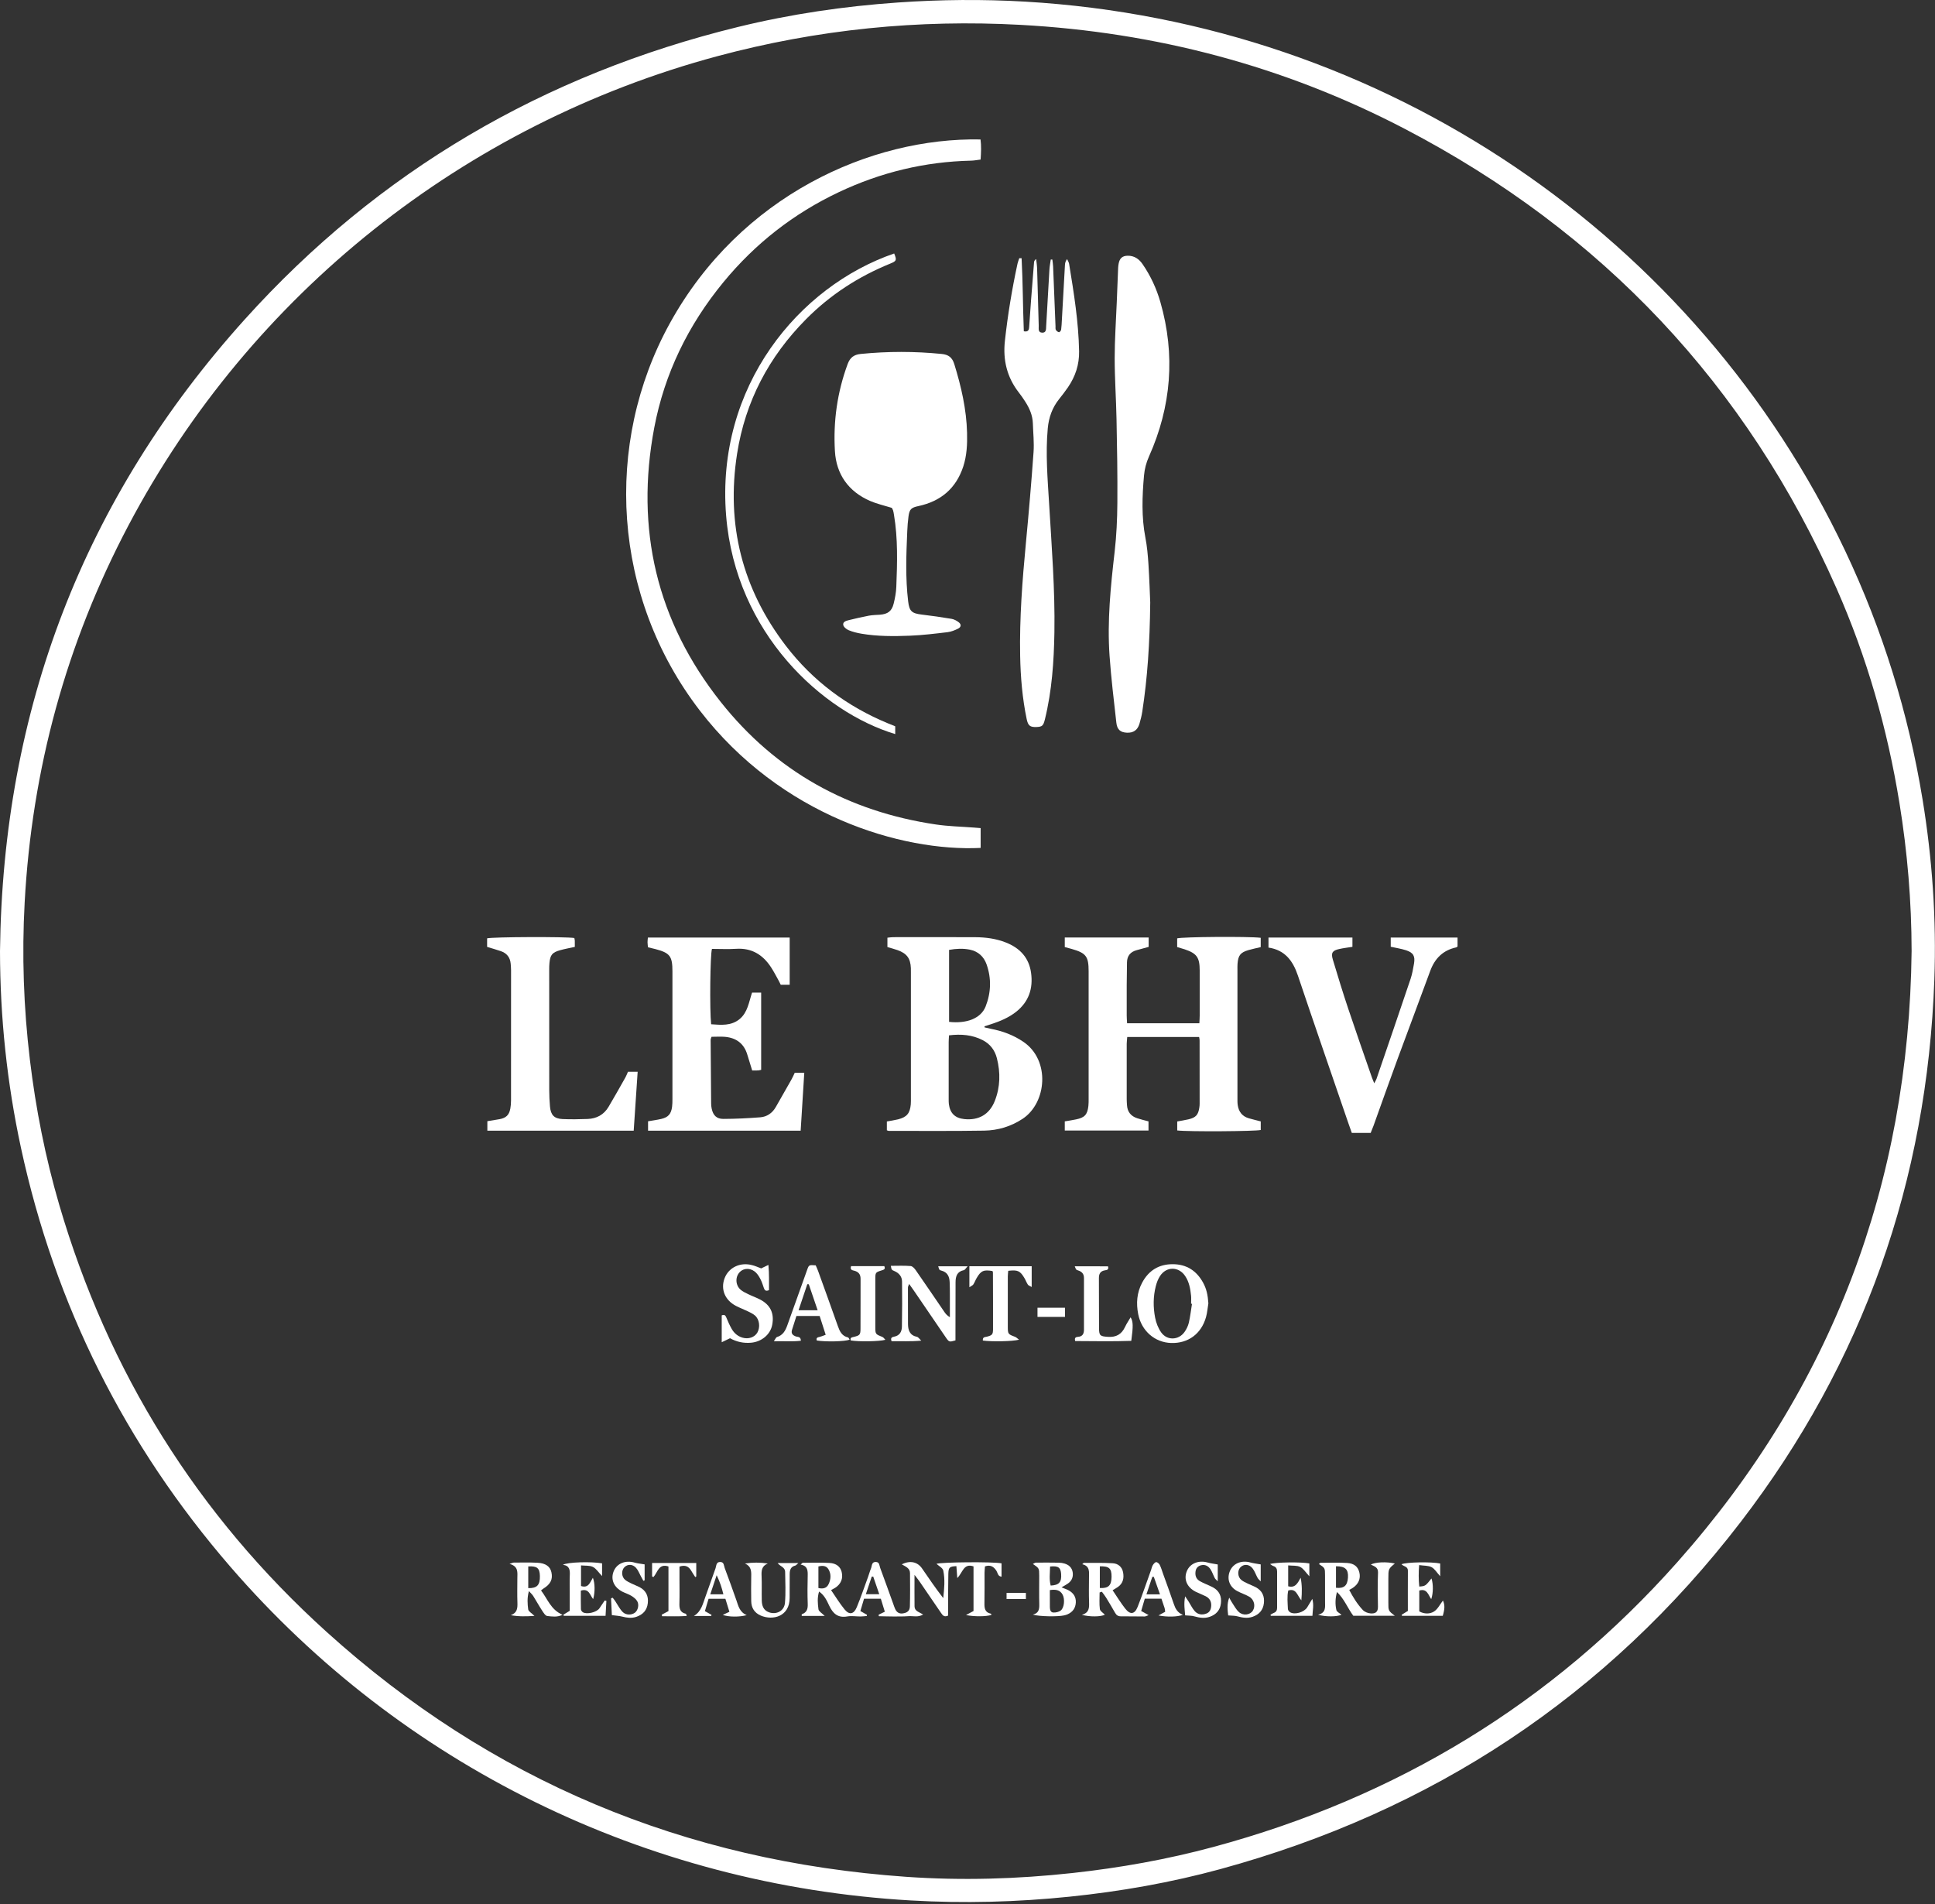 <svg xmlns="http://www.w3.org/2000/svg" width="627" height="617" viewBox="0 0 627 617" fill="none"><rect x="0" y="0" width="627" height="617" fill="#333333" stroke="none"/><path d="M0 308.178C0.92 230.089 26.99 161.589 79.3 103.509C122.63 55.398 176.27 24.139 239.13 8.739C256.16 4.569 273.46 2.029 290.96 0.809C304.71 -0.151 318.45 -0.271 332.19 0.529C449.1 7.349 550.01 77.239 597.92 178.549C610.05 204.199 618.38 231.049 622.97 259.049C626.13 278.349 627.48 297.799 626.79 317.339C624.49 382.589 603.78 441.429 564.02 493.199C520.63 549.699 464.09 586.919 395.39 605.669C379.41 610.029 363.13 612.889 346.64 614.589C329.5 616.359 312.33 616.808 295.13 615.818C208.94 610.848 130.02 571.718 74.69 507.738C40.56 468.268 17.84 423.019 6.8 371.979C2.27 350.969 0.03 329.708 0 308.178ZM619.42 308.219C619.4 292.079 618.06 276.099 615.48 260.209C611.59 236.199 604.94 212.969 595.12 190.719C565.98 124.709 519.15 75.138 455.26 41.788C416.24 21.419 374.54 10.438 330.58 8.049C314.17 7.159 297.8 7.509 281.46 9.169C264.9 10.858 248.57 13.879 232.48 18.198C150.4 40.258 81.16 95.359 41.62 170.258C21.43 208.499 10.33 249.299 7.99 292.449C7.06 309.479 7.65 326.479 9.69 343.439C11.6 359.339 14.69 374.989 19.18 390.359C35.06 444.629 63.93 490.909 105.83 528.799C159.13 576.999 221.98 603.149 293.63 608.159C311.61 609.419 329.59 608.888 347.52 606.928C362.96 605.238 378.21 602.519 393.19 598.479C452.42 582.489 502.89 551.989 543.61 506.079C593.62 449.689 618.55 383.489 619.42 308.219Z" fill="white"></path><path d="M317.76 268.339C317.76 270.659 317.76 272.708 317.76 274.758C292.09 275.998 253.01 264.339 226.78 230.269C198.44 193.459 195.46 143.889 217.07 104.719C239.91 63.328 282.23 44.498 317.72 45.188C318 47.269 317.9 49.368 317.75 51.699C316.69 51.828 315.69 52.038 314.68 52.059C299.68 52.389 285.41 55.839 271.86 62.239C257.17 69.178 244.67 78.939 234.36 91.499C222.98 105.349 215.32 121.048 211.99 138.638C205.8 171.418 212.77 201.259 233.53 227.449C251.36 249.939 274.87 262.959 303.23 267.159C307.33 267.769 311.51 267.849 315.65 268.169C316.29 268.229 316.91 268.279 317.76 268.339Z" fill="white"></path><path d="M288.98 164.568C286.48 163.788 284.12 163.269 281.95 162.329C274.91 159.279 270.98 153.679 270.54 146.189C269.97 136.549 271.29 127.069 274.68 117.929C275.45 115.849 276.72 114.918 278.85 114.698C287.63 113.818 296.4 113.818 305.17 114.698C307.31 114.908 308.55 115.809 309.22 117.989C311.47 125.269 313.17 132.648 313.36 140.288C313.45 143.958 313.28 147.649 312.12 151.189C309.78 158.289 304.82 162.439 297.6 163.989C295.27 164.489 294.69 164.988 294.38 167.348C294.17 168.928 294.05 170.529 293.98 172.119C293.65 179.699 293.36 187.289 294.27 194.859C294.65 198.049 295.44 198.759 298.62 199.139C301.87 199.519 305.11 199.989 308.33 200.529C309.15 200.669 310 201.119 310.66 201.639C311.56 202.349 311.46 203.209 310.42 203.719C309.36 204.239 308.2 204.708 307.04 204.848C303 205.328 298.95 205.829 294.89 205.989C289.62 206.199 284.33 206.229 279.11 205.339C277.7 205.099 276.28 204.749 274.97 204.199C274.25 203.899 273.36 203.168 273.24 202.508C273.05 201.478 274.19 201.159 275.03 200.949C277.2 200.419 279.37 199.909 281.56 199.499C282.73 199.279 283.95 199.279 285.14 199.189C287.66 198.989 288.97 198.049 289.57 195.619C290.01 193.849 290.36 192.009 290.43 190.199C290.74 182.379 290.98 174.549 289.67 166.779C289.59 166.309 289.52 165.828 289.38 165.378C289.25 165.018 289.03 164.678 288.98 164.568Z" fill="white"></path><path d="M372.71 195.229C372.56 208.649 371.81 219.639 370.14 230.559C369.94 231.899 369.6 233.219 369.22 234.519C368.62 236.579 367.24 237.519 365.15 237.419C363.06 237.319 361.99 236.459 361.73 234.169C360.92 226.949 360.04 219.729 359.53 212.489C358.74 201.199 359.89 189.989 361.18 178.779C361.78 173.549 362.02 168.259 362.06 162.999C362.13 153.969 361.97 144.939 361.79 135.909C361.66 129.279 361.19 122.659 361.19 116.029C361.19 110.039 361.62 104.059 361.86 98.069C362.01 94.319 362.15 90.569 362.31 86.819C362.33 86.338 362.39 85.859 362.48 85.398C362.81 83.678 363.69 82.888 365.42 82.868C367.53 82.838 369.07 83.909 370.22 85.579C372.83 89.359 374.74 93.499 376 97.888C380.91 115.019 379.55 131.719 372.3 147.939C371.4 149.959 370.88 151.979 370.69 154.139C370.1 160.839 369.85 167.519 371.14 174.199C371.69 177.009 371.94 179.899 372.13 182.769C372.44 187.709 372.6 192.659 372.71 195.229Z" fill="white"></path><path d="M388.55 336.028C380.72 336.028 373.08 336.028 365.26 336.028C365.2 336.828 365.1 337.528 365.09 338.218C365.08 344.208 365.08 350.208 365.09 356.198C365.09 356.838 365.14 357.479 365.18 358.109C365.3 360.279 366.46 361.679 368.48 362.349C369.61 362.729 370.78 362.988 372.15 363.368C372.15 364.238 372.15 365.208 372.15 366.338C363.14 366.338 354.16 366.338 345.02 366.338C345.02 365.358 345.02 364.438 345.02 363.368C346.25 363.158 347.49 362.978 348.71 362.718C351.46 362.158 352.35 361.178 352.67 358.398C352.76 357.608 352.75 356.808 352.75 356.008C352.75 342.258 352.76 328.518 352.75 314.768C352.75 309.898 351.94 308.828 347.24 307.488C346.55 307.288 345.86 307.118 345.02 306.888C345.02 305.888 345.02 304.909 345.02 303.789C354.09 303.789 363.07 303.789 372.2 303.789C372.2 304.819 372.2 305.748 372.2 306.828C370.94 307.168 369.65 307.538 368.36 307.878C366.33 308.418 365.22 309.688 365.18 311.818C365.13 314.298 365.1 316.768 365.09 319.248C365.07 322.528 365.08 325.798 365.09 329.078C365.09 329.858 365.16 330.638 365.21 331.568C373.07 331.568 380.77 331.568 388.63 331.568C388.67 330.638 388.74 329.858 388.74 329.088C388.75 324.218 388.75 319.338 388.74 314.468C388.73 310.238 387.81 308.939 383.85 307.609C383.09 307.359 382.32 307.148 381.44 306.888C381.44 305.948 381.44 305.008 381.44 304.068C383.07 303.568 404.38 303.398 408.51 303.878C408.51 304.838 408.51 305.818 408.51 306.908C407.17 307.228 405.85 307.479 404.56 307.859C401.95 308.619 401.21 309.569 401 312.289C400.95 312.929 400.97 313.568 400.97 314.208C400.97 328.038 400.97 341.858 400.97 355.688C400.97 356.488 400.95 357.298 401.06 358.078C401.37 360.248 402.52 361.758 404.69 362.378C405.91 362.728 407.15 363.018 408.52 363.378C408.52 364.278 408.52 365.209 408.52 366.159C406.89 366.599 385.07 366.748 381.46 366.308C381.46 365.418 381.46 364.498 381.46 363.398C382.63 363.178 383.87 362.988 385.09 362.708C387.5 362.148 388.29 361.258 388.63 358.818C388.69 358.428 388.72 358.028 388.72 357.628C388.72 350.838 388.72 344.038 388.71 337.248C388.74 336.908 388.65 336.598 388.55 336.028Z" fill="white"></path><path d="M319.02 332.909C319.69 333.059 320.36 333.238 321.03 333.368C324.84 334.088 328.38 335.389 331.62 337.599C340.39 343.569 339.18 357.359 331.37 362.529C327.57 365.039 323.37 366.288 318.93 366.368C308.62 366.538 298.3 366.438 287.98 366.448C287.83 366.448 287.68 366.358 287.37 366.258C287.37 365.398 287.37 364.489 287.37 363.399C288.55 363.179 289.79 363.009 291.01 362.709C293.83 361.999 294.86 360.758 295.12 357.868C295.18 357.158 295.16 356.429 295.16 355.709C295.16 342.199 295.16 328.688 295.16 315.178C295.16 314.698 295.17 314.218 295.15 313.738C295.03 310.558 293.85 308.948 290.81 307.868C289.77 307.498 288.69 307.228 287.55 306.888C287.55 305.888 287.55 304.949 287.55 303.849C288.2 303.789 288.81 303.678 289.42 303.678C298.3 303.668 307.17 303.648 316.05 303.688C319.42 303.708 322.74 304.149 325.92 305.399C330.43 307.169 333.4 310.288 334.09 315.188C334.82 320.308 333.35 324.678 329.16 327.938C326.79 329.778 324.07 330.919 321.25 331.839C320.5 332.079 319.76 332.318 319.01 332.558C319.02 332.668 319.02 332.789 319.02 332.909ZM307.51 335.488C307.46 336.398 307.4 337.029 307.4 337.659C307.39 343.809 307.39 349.949 307.4 356.099C307.4 356.659 307.39 357.219 307.46 357.769C307.85 360.749 309.48 362.318 312.47 362.628C317.14 363.108 320.61 361.118 322.34 356.758C324.13 352.238 324.21 347.558 323.02 342.888C322.37 340.318 320.83 338.269 318.41 337.039C315.04 335.309 311.44 335.018 307.51 335.488ZM307.53 331.118C310.27 331.458 313.06 331.138 315.03 330.318C317.02 329.478 318.58 328.148 319.38 326.118C321.13 321.648 321.28 317.098 319.71 312.568C318.82 309.998 316.98 308.279 314.24 307.719C312.04 307.279 309.84 307.389 307.53 307.799C307.53 315.599 307.53 323.288 307.53 331.118Z" fill="white"></path><path d="M331.03 83.659C331.45 91.558 331.43 99.478 331.75 107.348C333.38 107.668 333.42 106.679 333.49 105.809C333.71 103.019 333.86 100.229 334.08 97.439C334.39 93.299 334.73 89.159 335.06 85.019C335.09 84.659 335.2 84.308 335.75 83.939C335.86 84.999 336.03 86.058 336.06 87.129C336.25 93.278 336.4 99.428 336.58 105.568C336.61 106.468 336.28 107.739 337.69 107.799C339.06 107.849 338.94 106.649 338.99 105.689C339.34 99.549 339.68 93.418 340.05 87.288C340.12 86.219 340.33 85.159 340.48 84.099C340.65 84.099 340.82 84.099 340.99 84.099C341.08 84.849 341.21 85.588 341.24 86.338C341.51 92.799 341.76 99.269 342.02 105.729C342.04 106.129 341.95 106.599 342.13 106.899C342.34 107.249 342.76 107.569 343.14 107.659C343.31 107.699 343.79 107.169 343.84 106.859C343.99 105.759 344.03 104.629 344.09 103.519C344.42 97.618 344.74 91.719 345.08 85.819C345.11 85.219 345.26 84.638 345.76 83.948C345.99 84.469 346.34 84.969 346.43 85.519C347.96 94.898 349.49 104.278 349.66 113.818C349.74 118.168 348.45 121.988 346.05 125.508C345.15 126.828 344.16 128.089 343.17 129.339C340.96 132.119 339.84 135.259 339.51 138.799C338.75 147.039 339.47 155.239 339.96 163.449C340.78 177.239 341.88 191.029 341.66 204.859C341.5 214.379 340.86 223.859 338.57 233.149C338.07 235.169 337.69 235.499 335.91 235.579C333.76 235.669 333.13 235.159 332.67 232.979C331.27 226.229 330.69 219.378 330.56 212.508C330.33 200.268 331.27 188.089 332.43 175.909C333.36 166.129 334.2 156.338 334.9 146.538C335.12 143.448 334.78 140.319 334.68 137.209C334.6 134.559 333.57 132.238 332.16 130.068C331.55 129.128 330.92 128.198 330.23 127.318C326.31 122.338 324.93 116.709 325.62 110.449C326.54 102.029 327.92 93.689 329.71 85.418C329.84 84.819 330.09 84.249 330.28 83.668C330.54 83.668 330.78 83.659 331.03 83.659Z" fill="white"></path><path d="M243.69 321.638C244.68 321.638 245.6 321.638 246.64 321.638C246.64 330.048 246.64 338.329 246.64 346.669C246.25 346.749 245.95 346.839 245.65 346.859C245.02 346.889 244.39 346.868 243.73 346.868C243.17 345.058 242.65 343.408 242.15 341.738C241.09 338.178 238.61 336.329 235 335.979C233.58 335.849 232.14 335.958 230.56 335.958C230.47 336.248 230.27 336.609 230.27 336.969C230.31 343.839 230.37 350.708 230.43 357.578C230.44 358.138 230.49 358.698 230.61 359.248C231.07 361.398 232.18 362.578 234.39 362.568C238.38 362.558 242.37 362.359 246.34 362.049C248.51 361.879 250.24 360.698 251.36 358.758C253.07 355.778 254.77 352.798 256.45 349.818C256.84 349.128 257.15 348.389 257.53 347.609C258.49 347.609 259.41 347.609 260.61 347.609C260.22 353.929 259.83 360.098 259.44 366.378C242.88 366.378 226.52 366.378 209.99 366.378C209.99 365.358 209.99 364.389 209.99 363.339C211.46 363.079 212.88 362.898 214.26 362.578C216.55 362.038 217.47 360.978 217.78 358.618C217.88 357.828 217.89 357.029 217.89 356.229C217.9 342.409 217.9 328.578 217.89 314.758C217.89 309.828 217.09 308.789 212.37 307.539C211.6 307.339 210.82 307.168 209.96 306.958C209.91 306.388 209.83 305.839 209.82 305.299C209.81 304.839 209.89 304.378 209.94 303.808C225.27 303.808 240.5 303.808 255.88 303.808C255.88 308.908 255.88 313.909 255.88 319.099C254.98 319.099 254.06 319.099 252.98 319.099C252.75 318.639 252.49 318.069 252.19 317.529C251.41 316.139 250.68 314.708 249.81 313.388C247.16 309.358 243.57 307.138 238.56 307.448C235.94 307.618 233.3 307.479 230.7 307.479C230.12 309.229 229.92 327.218 230.43 331.898C233.64 332.128 236.91 332.479 239.66 330.219C242.29 328.039 242.67 324.678 243.69 321.638Z" fill="white"></path><path d="M444.14 367.109C441.98 367.109 440.08 367.109 438.03 367.109C437.65 366.029 437.26 364.998 436.91 363.948C431.45 348.008 425.93 332.098 420.56 316.128C418.96 311.378 416.41 307.859 411.03 307.049C411.03 305.939 411.03 304.948 411.03 303.808C420.05 303.808 429.05 303.808 438.23 303.808C438.23 304.798 438.23 305.768 438.23 306.808C436.76 307.048 435.34 307.208 433.95 307.518C431.75 307.998 431.23 308.749 431.87 310.909C433.47 316.259 435.11 321.598 436.88 326.898C439.36 334.318 441.96 341.699 444.52 349.089C444.72 349.669 444.98 350.239 445.3 351.039C445.61 350.419 445.88 350.019 446.03 349.589C449.73 338.789 453.44 327.989 457.08 317.169C457.61 315.589 457.89 313.918 458.18 312.268C458.6 309.808 457.97 308.689 455.59 307.919C454.02 307.409 452.35 307.169 450.64 306.779C450.64 305.819 450.64 304.898 450.64 303.808C457.89 303.808 465.03 303.808 472.29 303.808C472.29 304.848 472.29 305.778 472.29 306.688C472.15 306.798 472.04 306.949 471.91 306.979C467.61 307.889 464.94 310.529 463.44 314.609C459.93 324.209 456.3 333.759 452.78 343.349C450.16 350.469 447.64 357.618 445.07 364.758C444.78 365.508 444.48 366.239 444.14 367.109Z" fill="white"></path><path d="M205.34 366.389C189.43 366.389 173.77 366.389 157.92 366.389C157.92 365.389 157.92 364.418 157.92 363.308C159.26 363.088 160.59 362.889 161.9 362.649C163.98 362.259 164.98 361.298 165.36 359.238C165.52 358.378 165.59 357.498 165.59 356.618C165.6 342.558 165.6 328.488 165.6 314.428C165.6 313.708 165.54 312.989 165.48 312.279C165.3 310.229 164.21 308.869 162.29 308.209C160.86 307.719 159.4 307.309 157.84 306.829C157.84 305.919 157.84 304.988 157.84 304.058C159.57 303.588 183.28 303.488 186.1 303.948C186.15 304.208 186.24 304.508 186.25 304.808C186.27 305.438 186.26 306.069 186.26 306.829C184.61 307.199 183.05 307.469 181.54 307.889C178.93 308.609 178.29 309.419 178.04 312.049C177.97 312.759 177.96 313.488 177.96 314.198C177.96 327.228 177.95 340.249 177.97 353.279C177.97 355.039 178.06 356.799 178.21 358.549C178.45 361.299 179.57 362.498 182.27 362.618C184.98 362.738 187.7 362.689 190.42 362.589C193.33 362.479 195.67 361.208 197.18 358.678C199.06 355.528 200.84 352.318 202.65 349.128C202.96 348.578 203.18 347.979 203.48 347.299C204.43 347.299 205.36 347.299 206.62 347.299C206.18 353.669 205.76 359.989 205.34 366.389Z" fill="white"></path><path d="M290.08 235.348C290.08 236.298 290.08 237.059 290.08 237.869C266.5 230.789 238.38 205.209 235.29 167.109C231.88 125.179 258.87 92.758 289.74 82.138C290.63 84.308 290.53 84.588 288.44 85.428C278.17 89.609 269.05 95.508 261.22 103.399C249.13 115.579 241.49 130.089 238.84 147.029C235.25 169.979 240.52 190.839 254.68 209.309C263.38 220.649 274.51 228.919 287.72 234.389C288.44 234.689 289.18 234.988 290.08 235.348Z" fill="white"></path><path d="M267.23 523.618C264.48 523.618 262.14 523.618 259.79 523.618C259.79 523.348 259.75 523.089 259.8 523.079C261.43 522.529 261.79 521.368 261.73 519.748C261.62 516.718 261.64 513.669 261.72 510.639C261.76 508.949 261.74 507.408 259.43 506.988C259.84 506.638 259.99 506.399 260.15 506.399C263.02 506.389 265.91 506.289 268.77 506.449C271.01 506.569 272.3 507.689 272.72 509.349C273.25 511.469 272.52 513.269 270.63 514.509C270.3 514.719 269.94 514.888 269.29 515.248C270.77 517.398 272.08 519.558 273.66 521.498C275.19 523.378 276.66 523.109 277.62 520.799C278.96 517.549 280.09 514.219 281.3 510.919C281.63 510.019 281.87 509.079 282.24 508.199C282.58 507.389 282.39 506.099 283.79 506.129C285.03 506.159 284.93 507.329 285.21 508.069C286.66 511.959 288.05 515.879 289.46 519.779C289.65 520.309 289.82 520.839 290.05 521.349C290.53 522.399 291.31 522.978 292.51 522.808C293.99 522.608 294.79 521.969 294.83 520.529C294.93 516.939 294.9 513.338 294.87 509.738C294.86 508.118 293.41 507.629 292.21 506.909C294.87 505.549 297.3 506.089 298.79 508.259C300.99 511.469 303.19 514.689 305.64 517.849C305.97 514.839 306.26 511.839 305.65 508.919C305.47 508.069 304.2 507.438 303.45 506.738C304.79 506.188 321.67 506.019 324.53 506.579C324.53 507.969 324.53 509.389 324.53 510.909C323.3 510.779 323.31 509.689 322.9 509.039C322.03 507.669 320.98 506.959 319.16 507.569C319.11 508.239 319.03 508.929 319.02 509.629C319.01 512.909 319.06 516.189 318.99 519.459C318.95 521.119 319.13 522.509 321.09 522.899C321.17 522.919 321.2 523.159 321.25 523.299C319.58 523.839 315.66 523.899 313.02 523.329C313.95 522.829 314.64 522.459 315.45 522.029C315.45 517.219 315.45 512.369 315.45 507.569C312.2 506.459 311.96 509.619 310.19 511.349C310.07 509.759 309.99 508.618 309.9 507.488C307.71 507.588 307.34 507.859 307.29 509.979C307.2 513.659 307.24 517.329 307.23 521.009C307.23 521.869 307.23 522.739 307.23 523.499C305.93 524.129 305.44 523.399 304.92 522.639C302.63 519.269 300.33 515.899 298.02 512.549C297.59 511.919 297.1 511.328 296.33 510.308C296.33 514.068 296.3 517.299 296.34 520.529C296.36 522.109 297.87 522.369 299.13 523.159C297.46 524.159 295.88 523.589 294.4 523.699C292.73 523.819 291.04 523.799 289.37 523.799C287.83 523.799 286.3 523.739 284.76 523.709C284.74 523.549 284.73 523.379 284.71 523.219C285.3 522.939 285.88 522.659 286.71 522.259C286.29 520.879 285.88 519.548 285.42 518.058C283.64 518.058 281.93 518.058 279.97 518.058C279.59 519.348 279.19 520.679 278.79 522.039C279.67 522.539 280.3 522.899 280.93 523.259C280.9 523.389 280.88 523.519 280.85 523.649C280.18 523.699 279.51 523.789 278.84 523.799C277.4 523.799 275.92 523.539 274.53 523.789C271.45 524.329 269.89 522.829 268.67 520.259C267.92 518.669 267.17 516.939 265.4 515.719C264.78 517.759 264.97 519.658 265.21 521.488C265.31 522.158 266.31 522.698 267.23 523.618ZM265.19 514.579C266.67 514.929 267.86 514.658 268.5 513.308C269.25 511.728 269.37 510.028 268.44 508.488C267.73 507.308 266.52 507.269 265.19 507.589C265.19 509.939 265.19 512.229 265.19 514.579ZM280.56 516.579C282.08 516.579 283.37 516.579 284.91 516.579C284.2 514.519 283.57 512.688 282.95 510.868C282.79 510.878 282.63 510.899 282.46 510.909C281.85 512.749 281.23 514.579 280.56 516.579Z" fill="white"></path><path d="M391.55 422.328C391.3 423.818 391.19 425.338 390.79 426.778C389.27 432.218 384.98 435.358 379.47 435.178C374.2 435.008 369.89 431.288 368.82 425.868C368.12 422.338 368.36 418.878 370.09 415.638C372.19 411.708 375.48 409.648 379.95 409.648C384.43 409.638 387.7 411.728 389.84 415.628C390.94 417.628 391.37 419.628 391.55 422.328ZM386.24 422.498C386.14 422.488 386.04 422.478 385.95 422.458C385.95 421.578 386.03 420.698 385.94 419.828C385.71 417.598 385.32 415.388 384.03 413.478C381.93 410.348 377.94 410.318 375.88 413.488C375.24 414.468 374.8 415.628 374.51 416.778C373.65 420.158 373.64 423.608 374.3 426.988C374.62 428.658 375.3 430.408 376.28 431.778C378.2 434.448 381.91 434.298 383.82 431.618C384.45 430.728 384.97 429.668 385.22 428.608C385.68 426.598 385.91 424.538 386.24 422.498Z" fill="white"></path><path d="M356.31 516.019C356.31 517.819 356.16 519.639 356.39 521.409C356.48 522.079 357.45 522.629 358.01 523.219C356.8 523.899 353.17 523.989 350.54 523.259C352.98 522.609 352.95 520.929 352.89 519.139C352.8 516.509 352.85 513.869 352.87 511.229C352.88 509.409 353.24 507.458 350.68 506.868C350.98 506.618 351.1 506.428 351.22 506.428C354.33 506.438 357.44 506.369 360.55 506.549C362.27 506.649 363.57 507.689 363.91 509.479C364.25 511.299 363.95 512.999 362.31 514.189C361.8 514.549 361.25 514.849 360.52 515.299C361.91 517.339 363.14 519.378 364.6 521.238C366.22 523.318 367.67 523.129 368.64 520.669C370.19 516.729 371.54 512.718 372.98 508.738C373.17 508.208 373.26 507.629 373.55 507.169C373.8 506.759 374.25 506.209 374.63 506.189C375.02 506.179 375.59 506.669 375.79 507.079C376.25 507.999 376.53 509.018 376.88 509.988C378.04 513.218 379.24 516.439 380.33 519.699C380.85 521.249 381.54 522.589 383.3 523.269C381.53 523.939 378.21 524.019 375.38 523.469C376.22 523.009 376.84 522.669 377.55 522.279C377.49 521.849 377.49 521.449 377.37 521.079C377.06 520.089 376.71 519.119 376.34 518.029C374.57 518.029 372.85 518.029 370.95 518.029C370.56 519.359 370.18 520.629 369.78 522.019C370.58 522.459 371.24 522.829 372.19 523.359C371.61 523.559 371.25 523.799 370.89 523.799C368.33 523.809 365.77 523.729 363.22 523.749C362.29 523.759 361.76 523.379 361.32 522.609C360.38 520.939 359.39 519.289 358.39 517.659C357.99 517.009 357.49 516.409 357.04 515.779C356.77 515.869 356.54 515.949 356.31 516.019ZM356.38 507.559C356.38 510.009 356.38 512.299 356.38 514.579C359.19 514.719 360.15 513.759 360.18 510.919C360.2 508.219 359.37 507.449 356.38 507.559ZM375.87 516.629C375.13 514.529 374.5 512.739 373.87 510.949C373.71 510.959 373.54 510.959 373.38 510.969C372.77 512.789 372.16 514.609 371.48 516.629C373 516.629 374.24 516.629 375.87 516.629Z" fill="white"></path><path d="M288.66 410.178C290.83 410.178 292.97 410.068 295.09 410.248C295.7 410.298 296.38 411.068 296.79 411.678C299.89 416.128 302.93 420.629 306 425.109C306.43 425.739 306.92 426.328 307.79 426.818C307.79 424.388 307.8 421.949 307.79 419.519C307.78 418.159 307.79 416.798 307.72 415.448C307.64 413.628 306.99 412.209 305.01 411.719C304.33 411.549 304.35 411.458 304.01 410.328C307.02 410.328 309.99 410.328 313.54 410.328C312.93 410.978 312.67 411.508 312.32 411.578C310.11 412.018 309.64 413.568 309.63 415.488C309.62 420.918 309.61 426.349 309.6 431.779C309.6 432.649 309.6 433.519 309.6 434.339C307.56 434.909 307.54 434.928 306.4 433.268C302.97 428.268 299.56 423.248 296.14 418.238C295.69 417.578 295.22 416.939 294.59 416.049C294.41 416.579 294.2 416.889 294.2 417.209C294.19 421.119 294.22 425.028 294.22 428.938C294.22 431.048 294.79 432.718 297.17 433.198C297.52 433.268 297.78 433.729 298.52 434.419C294.92 434.749 291.88 434.549 288.9 434.599C288.49 433.569 288.97 433.268 289.7 433.138C291.53 432.808 292.22 431.498 292.25 429.868C292.33 424.998 292.36 420.128 292.29 415.258C292.27 413.618 291.28 412.468 289.71 411.828C288.86 411.478 288.88 411.418 288.66 410.178Z" fill="white"></path><path d="M451.97 523.578C447.54 523.578 443.11 523.578 438.52 523.578C436.72 521.188 435.61 518.138 433.22 515.868C432.68 517.858 432.59 519.819 433.03 521.719C433.17 522.319 434.11 522.738 434.69 523.248C433.15 523.908 429.48 523.949 427.08 523.229C429.69 522.639 429.37 520.798 429.36 519.088C429.34 516.208 429.36 513.328 429.35 510.458C429.34 508.088 429.34 508.088 427.38 506.808C427.55 506.658 427.7 506.409 427.86 506.409C430.73 506.389 433.62 506.288 436.48 506.458C438.84 506.598 440.05 507.709 440.49 509.599C440.94 511.539 440.18 513.308 438.37 514.518C438.05 514.738 437.7 514.908 437.19 515.198C438.44 517.578 439.81 519.798 441.59 521.698C442.18 522.328 443.24 522.748 444.12 522.808C445.49 522.898 446.55 522.539 446.5 520.609C446.41 516.929 446.37 513.248 446.52 509.578C446.59 507.828 445.33 507.569 444.19 506.979C445.63 506.149 449.39 506.018 451.98 506.638C449.87 508.378 449.87 508.378 449.87 511.638C449.87 514.198 449.87 516.758 449.87 519.308C449.86 521.948 449.86 521.948 451.97 523.578ZM432.9 507.528C432.9 509.938 432.9 512.228 432.9 514.498C435.49 514.788 436.6 513.828 436.78 511.238C436.97 508.578 435.94 507.508 432.9 507.528Z" fill="white"></path><path d="M246.65 411.008C247.38 410.658 247.98 410.368 248.99 409.878C249.26 412.888 249.17 415.518 249.18 418.048C248.14 418.518 247.77 418.078 247.53 417.398C247.21 416.498 246.94 415.568 246.52 414.718C246.14 413.938 245.68 413.158 245.1 412.528C243.54 410.848 241.22 410.728 239.76 412.148C238.2 413.668 238.25 416.418 239.98 417.918C240.69 418.528 241.59 418.938 242.44 419.358C243.73 419.988 245.1 420.458 246.36 421.128C249.67 422.878 250.93 425.608 250.22 429.308C249.63 432.408 246.83 434.768 243.41 435.088C240.95 435.318 238.65 434.808 236.55 433.638C235.75 434.028 235.03 434.378 233.86 434.938C233.86 433.588 233.86 432.738 233.86 431.888C233.86 429.988 233.86 428.078 233.86 426.238C234.8 425.848 235.09 426.288 235.38 426.988C235.89 428.238 236.44 429.488 237.12 430.658C237.9 432.008 239.05 432.998 240.58 433.448C242.53 434.028 244.52 433.338 245.41 431.798C246.39 430.078 246.1 427.548 244.65 426.288C244.01 425.728 243.19 425.338 242.41 424.958C241.12 424.328 239.77 423.828 238.49 423.168C234.87 421.298 233.43 417.708 234.81 414.148C236.14 410.708 239.85 408.928 243.68 409.948C244.66 410.178 245.61 410.618 246.65 411.008Z" fill="white"></path><path d="M267.55 432.518C266.86 430.368 266.23 428.419 265.59 426.419C263.05 426.419 260.68 426.419 258.07 426.419C257.6 427.919 257.13 429.418 256.64 430.908C256.25 432.108 256.88 432.698 257.91 433.068C258.52 433.288 259.46 433.018 259.51 434.448C256.75 434.798 253.98 434.518 250.76 434.618C251.27 433.878 251.44 433.348 251.74 433.258C253.66 432.688 254.49 431.198 255.1 429.498C257.24 423.488 259.39 417.489 261.54 411.479C262.12 409.859 262.13 409.868 264.31 410.018C264.56 410.588 264.87 411.218 265.1 411.878C267.24 417.798 269.38 423.729 271.48 429.669C272.09 431.389 272.79 432.928 274.8 433.388C275 433.438 275.12 433.849 275.3 434.109C273.64 434.719 267.55 434.848 264.66 434.368C264.37 433.448 264.98 433.338 265.66 433.188C266.24 433.048 266.81 432.788 267.55 432.518ZM258.76 424.568C260.91 424.568 262.77 424.568 264.94 424.568C263.93 421.608 263 418.878 262.07 416.148C261.91 416.138 261.75 416.128 261.59 416.128C260.67 418.868 259.75 421.608 258.76 424.568Z" fill="white"></path><path d="M318.47 434.388C318.38 433.198 319.13 433.298 319.73 433.148C321.47 432.708 321.76 432.448 321.77 430.748C321.79 424.598 321.76 418.449 321.74 412.299C321.74 412.149 321.64 412.009 321.58 411.859C318.7 411.389 317.89 411.729 316.49 414.089C316.08 414.769 315.82 415.548 315.39 416.208C315.18 416.528 314.73 416.688 314.11 417.118C314.11 414.658 314.11 412.558 314.11 410.308C320.83 410.308 327.49 410.308 334.3 410.308C334.3 412.488 334.3 414.599 334.3 417.039C333.72 416.699 333.26 416.568 333.06 416.268C332.62 415.608 332.36 414.838 331.95 414.148C330.54 411.778 329.78 411.439 326.7 411.789C326.65 412.389 326.56 413.008 326.56 413.628C326.55 419.058 326.54 424.489 326.56 429.919C326.57 432.289 326.64 432.329 328.88 433.169C329.29 433.319 329.63 433.689 330.2 434.109C328.13 434.679 321.32 434.788 318.47 434.388Z" fill="white"></path><path d="M359.03 410.339C359.36 411.469 358.67 411.528 358.02 411.638C356.58 411.868 356.07 412.739 356.08 414.159C356.13 419.589 356.07 425.018 356.12 430.448C356.14 432.838 356.53 433.018 358.99 433.188C361.64 433.378 363.43 432.379 364.55 429.979C365.03 428.939 365.69 427.989 366.35 426.859C367.2 428.199 367.21 429.728 366.57 434.488C360.53 434.698 354.44 434.579 348.4 434.549C348.06 433.439 348.65 433.228 349.35 433.178C350.8 433.078 351.24 432.138 351.24 430.898C351.26 425.308 351.25 419.718 351.24 414.128C351.24 412.838 350.61 412.068 349.37 411.678C348.65 411.458 348.67 411.388 348.25 410.318C351.86 410.338 355.4 410.339 359.03 410.339Z" fill="white"></path><path d="M173.18 523.618C170.39 523.778 168.01 523.858 165.52 523.378C167.63 522.618 167.72 521.068 167.66 519.318C167.57 516.688 167.63 514.058 167.64 511.428C167.65 509.568 168.06 507.548 165.1 506.758C165.91 506.508 166.2 506.338 166.48 506.338C169.03 506.328 171.59 506.258 174.13 506.388C176.8 506.518 178.28 507.608 178.68 509.488C179.18 511.778 178.39 513.349 176.04 514.789C175.84 514.909 175.68 515.078 175.31 515.368C177.43 518.078 178.45 521.628 182.3 523.258C180.5 524.108 178.85 523.808 177.33 523.648C176.71 523.578 176.1 522.568 175.65 521.878C174.65 520.348 173.77 518.728 172.79 517.178C172.48 516.678 172.02 516.278 171.38 515.568C170.77 517.808 170.92 519.708 171.16 521.528C171.26 522.168 172.26 522.698 173.18 523.618ZM171.17 507.578C171.17 509.918 171.17 512.269 171.17 514.609C174.03 514.689 175.02 513.598 174.94 510.638C174.88 508.128 174.02 507.408 171.17 507.578Z" fill="white"></path><path d="M275.78 410.268C279.44 410.268 283.02 410.268 286.54 410.268C286.95 411.228 286.48 411.408 285.74 411.638C283.67 412.278 283.64 412.328 283.63 414.458C283.61 419.648 283.61 424.828 283.63 430.018C283.64 432.338 283.67 432.319 285.93 433.229C286.28 433.369 286.52 433.778 286.89 434.138C284.97 434.708 278.15 434.789 275.66 434.349C275.38 433.399 276.05 433.358 276.69 433.198C278.55 432.748 278.82 432.509 278.83 430.659C278.87 425.229 278.83 419.808 278.85 414.378C278.86 412.968 278.22 412.149 276.88 411.779C276.27 411.599 275.33 411.598 275.78 410.268Z" fill="white"></path><path d="M334.67 523.189C336.59 522.759 336.79 521.459 336.76 519.889C336.68 516.779 336.74 513.659 336.74 510.549C336.73 508.169 336.73 508.169 334.67 506.769C335.09 506.589 335.39 506.349 335.69 506.349C338.17 506.329 340.64 506.328 343.12 506.368C343.75 506.378 344.41 506.479 345.01 506.669C346.39 507.119 347.37 507.999 347.59 509.519C347.8 510.999 347.3 512.209 346.1 513.079C345.48 513.529 344.78 513.879 343.97 514.359C344.89 514.749 345.63 514.979 346.3 515.349C347.81 516.189 348.68 517.448 348.6 519.238C348.51 521.108 347.57 522.378 345.88 523.118C345.52 523.278 345.12 523.369 344.74 523.459C342.9 523.889 336.73 523.849 334.67 523.189ZM340.18 515.249C340.18 517.119 340.17 518.919 340.19 520.729C340.2 521.559 340.37 522.489 341.35 522.519C342.14 522.549 343.11 522.329 343.72 521.859C344.87 520.959 345.1 518.159 344.32 516.719C343.45 515.139 342.03 514.979 340.18 515.249ZM340.26 507.609C340.22 509.759 339.92 511.789 340.45 513.779C343.18 513.659 344.03 512.669 343.84 510.029C343.68 507.909 342.91 507.339 340.26 507.609Z" fill="white"></path><path d="M195.09 506.579C195.09 507.779 195.09 509.009 195.09 510.709C193.92 509.499 193.19 508.278 192.11 507.738C191.07 507.218 189.68 507.398 188.27 507.248C188.27 509.668 188.27 511.788 188.27 513.928C190.7 514.738 191.2 512.718 192.11 511.258C192.81 513.038 192.84 515.918 192.2 518.178C191.15 516.858 190.85 514.588 188.21 515.428C188.21 517.348 188.18 519.398 188.24 521.448C188.25 521.778 188.53 522.209 188.82 522.399C190.07 523.239 193.32 522.469 194.23 521.159C194.81 520.319 195.37 519.468 195.94 518.628C195.96 518.608 196.08 518.658 196.49 518.738C196.4 520.278 196.32 521.879 196.22 523.589C191.53 523.589 187.11 523.589 182.69 523.589C182.64 523.469 182.59 523.358 182.53 523.238C183.13 522.878 183.73 522.509 184.61 521.969C184.61 520.079 184.61 518.008 184.61 515.948C184.61 514.108 184.55 512.268 184.63 510.438C184.7 508.818 184.63 507.359 182.41 507.049C183.87 506.179 191.48 505.959 195.09 506.579Z" fill="white"></path><path d="M459.89 514.109C461.88 513.939 461.88 513.938 463.85 511.478C464.45 513.328 464.44 516.248 463.76 518.188C462.79 516.798 462.41 514.648 459.89 515.398C459.89 517.628 459.89 519.908 459.89 522.148C461.57 523.078 463.35 522.998 464.62 522.218C465.86 521.458 466.6 519.868 467.56 518.638C468.19 520.018 468.18 521.308 467.5 523.588C463.11 523.588 458.71 523.588 454.3 523.588C454.26 523.478 454.21 523.358 454.17 523.248C454.78 522.868 455.4 522.498 456.19 522.008C456.19 517.698 456.17 513.318 456.2 508.938C456.21 507.538 454.78 507.628 454.14 506.878C455.64 506.178 463.91 506.038 466.67 506.638C466.67 507.838 466.67 509.048 466.67 510.768C465.53 509.518 464.87 508.338 463.86 507.818C462.81 507.278 461.42 507.378 459.85 507.148C459.65 509.608 459.65 511.779 459.89 514.109Z" fill="white"></path><path d="M425.27 523.579C420.6 523.579 416.19 523.579 411.78 523.579C411.75 523.459 411.71 523.339 411.68 523.229C412.03 523.029 412.37 522.789 412.74 522.649C413.52 522.349 413.82 521.799 413.82 520.979C413.81 517.069 413.81 513.158 413.82 509.248C413.82 508.338 413.5 507.738 412.59 507.448C412.24 507.338 411.95 507.068 411.53 506.808C413.33 506.198 421.63 506.099 424.27 506.609C424.27 507.819 424.27 509.049 424.27 510.779C423.09 509.519 422.37 508.288 421.3 507.748C420.25 507.218 418.85 507.398 417.41 507.248C417.41 509.628 417.41 511.748 417.41 514.008C419.71 514.668 420.51 512.958 421.45 511.238C421.93 513.638 421.9 515.838 421.68 518.578C420.29 516.928 420.04 514.588 417.43 515.388C417.01 517.318 417.24 519.368 417.32 521.388C417.33 521.768 417.73 522.279 418.09 522.469C419.64 523.309 422.58 522.409 423.56 520.859C424.05 520.079 424.52 519.289 425.23 518.099C425.8 520.199 425.33 521.799 425.27 523.579Z" fill="white"></path><path d="M251.99 506.488C254.08 506.488 256.16 506.488 258.69 506.488C258.12 506.968 257.94 507.248 257.69 507.308C256.22 507.658 255.89 508.729 255.89 510.029C255.88 512.029 255.87 514.018 255.87 516.018C255.87 516.578 255.86 517.138 255.87 517.698C255.92 523.848 250.38 525.188 246.49 523.498C244.46 522.618 243.44 520.999 243.42 518.779C243.4 516.149 243.35 513.508 243.42 510.878C243.47 509.138 243.44 507.528 241.39 506.638C243.9 506.258 246.27 506.248 248.79 506.638C246.77 507.458 246.7 508.989 246.78 510.729C246.89 513.359 246.78 515.998 246.84 518.628C246.88 520.308 247.37 521.798 249.16 522.438C251.58 523.308 254.12 522.019 254.35 519.409C254.64 516.089 254.45 512.718 254.41 509.368C254.39 507.758 252.77 507.618 251.99 506.488Z" fill="white"></path><path d="M208.88 506.919C208.88 508.519 208.88 510.298 208.88 512.088C208.74 512.138 208.61 512.188 208.47 512.238C208.2 511.748 207.93 511.248 207.66 510.758C207.16 509.858 206.8 508.838 206.13 508.078C205.01 506.788 203.36 506.778 202.32 507.848C201.29 508.898 201.36 510.928 202.56 511.928C203.16 512.428 203.91 512.758 204.62 513.118C205.48 513.538 206.39 513.859 207.24 514.299C209.32 515.399 210.17 517.179 209.91 519.479C209.65 521.789 208.32 523.218 206.13 523.938C204.61 524.428 203.15 524.228 201.65 523.848C200.66 523.598 199.63 523.549 198.26 523.359C198.19 521.779 198.1 519.849 198 517.919C198.18 517.859 198.36 517.789 198.53 517.729C198.81 518.099 199.11 518.458 199.37 518.848C200.16 520.028 200.79 521.358 201.77 522.348C202.85 523.438 204.72 523.369 205.76 522.549C206.72 521.799 207.17 520.008 206.47 518.828C206.05 518.118 205.3 517.549 204.58 517.109C203.7 516.569 202.68 516.268 201.76 515.808C198.89 514.368 197.78 511.759 198.87 509.109C199.92 506.559 202.74 505.468 205.73 506.368C206.65 506.628 207.64 506.699 208.88 506.919Z" fill="white"></path><path d="M384.03 523.438C383.91 521.698 383.53 519.779 384.02 517.269C384.58 518.099 384.86 518.499 385.11 518.909C385.79 519.979 386.33 521.169 387.16 522.099C388.15 523.199 389.53 523.379 390.92 522.849C392.03 522.419 392.41 521.449 392.47 520.349C392.55 518.939 391.94 517.868 390.66 517.238C389.59 516.708 388.46 516.288 387.39 515.758C384.57 514.328 383.47 511.639 384.61 509.019C385.66 506.579 388.43 505.488 391.3 506.308C392.29 506.598 393.34 506.708 394.59 506.948C394.59 508.458 394.59 510.249 394.59 512.409C394.14 511.929 393.79 511.679 393.62 511.349C393.14 510.439 392.82 509.418 392.27 508.558C391.58 507.488 390.53 506.868 389.2 507.198C388.19 507.448 387.54 508.129 387.39 509.209C387.21 510.509 387.55 511.598 388.71 512.308C389.32 512.678 389.99 512.948 390.64 513.258C391.44 513.628 392.26 513.939 393.03 514.359C395.1 515.489 395.89 517.299 395.61 519.579C395.34 521.779 394.07 523.179 391.98 523.909C390.3 524.499 388.69 524.219 387.04 523.769C386.22 523.509 385.33 523.558 384.03 523.438Z" fill="white"></path><path d="M408.51 506.928C408.51 508.448 408.51 510.248 408.51 512.428C408.04 511.908 407.71 511.658 407.52 511.328C406.94 510.288 406.57 509.098 405.85 508.188C404.72 506.768 402.94 506.748 401.88 507.928C400.9 509.008 401.04 511.028 402.27 511.998C402.88 512.488 403.64 512.809 404.35 513.159C405.21 513.579 406.12 513.899 406.96 514.349C409.03 515.479 409.82 517.298 409.53 519.578C409.25 521.768 407.98 523.168 405.89 523.898C404.21 524.478 402.6 524.198 400.95 523.748C400.12 523.518 399.21 523.568 397.97 523.458C397.79 521.798 397.48 519.848 398.31 517.698C398.58 518.188 398.82 518.699 399.13 519.159C399.88 520.269 400.5 521.538 401.48 522.398C402.88 523.638 405.08 523.278 405.94 521.948C406.9 520.468 406.4 518.298 404.77 517.378C403.52 516.678 402.13 516.229 400.87 515.549C398.49 514.259 397.57 511.899 398.38 509.469C399.3 506.709 402.15 505.428 405.23 506.318C406.23 506.588 407.27 506.698 408.51 506.928Z" fill="white"></path><path d="M241.96 523.359C239.61 524.019 236.03 523.979 234.2 523.289C234.94 522.939 235.53 522.669 236.35 522.279C235.92 520.889 235.51 519.549 235.05 518.069C233.27 518.069 231.55 518.069 229.6 518.069C229.22 519.359 228.82 520.689 228.41 522.069C229.29 522.559 229.92 522.919 230.56 523.279C230.52 523.399 230.49 523.519 230.45 523.639C228.58 523.639 226.71 523.639 224.84 523.639C227.26 522.179 227.74 519.689 228.57 517.439C229.7 514.379 230.72 511.269 231.85 508.199C232.15 507.389 232 506.109 233.4 506.139C234.64 506.159 234.54 507.329 234.82 508.079C236.11 511.509 237.35 514.959 238.57 518.419C239.23 520.329 239.62 522.389 241.96 523.359ZM230.15 516.618C231.76 516.618 233 516.618 234.4 516.618C233.9 514.528 233.3 512.668 232.22 510.428C231.44 512.758 230.85 514.538 230.15 516.618Z" fill="white"></path><path d="M211.3 510.828C211.3 509.428 211.3 508.028 211.3 506.458C216.09 506.458 220.76 506.458 225.61 506.458C225.61 507.948 225.61 509.399 225.61 510.839C225.5 510.909 225.39 510.979 225.29 511.039C224.86 510.369 224.41 509.719 224.01 509.029C223.19 507.609 222.08 506.988 220.17 507.638C220.17 508.918 220.17 510.259 220.17 511.589C220.17 514.219 220.23 516.858 220.15 519.488C220.1 521.148 220.3 522.529 222.25 522.919C222.33 522.929 222.35 523.178 222.52 523.638C219.79 523.818 217.18 523.719 214.56 523.719C214.51 523.559 214.46 523.389 214.41 523.229C215.1 522.859 215.79 522.498 216.6 522.058C216.6 517.268 216.6 512.439 216.6 507.599C213.4 506.519 213.1 509.559 211.73 511.029C211.59 510.959 211.44 510.898 211.3 510.828Z" fill="white"></path><path d="M345.09 423.748C345.09 424.858 345.09 425.719 345.09 426.729C342.1 426.729 339.21 426.729 336.18 426.729C336.18 425.739 336.18 424.818 336.18 423.748C339.1 423.748 342 423.748 345.09 423.748Z" fill="white"></path><path d="M326.16 518.159C326.16 517.489 326.16 516.899 326.16 516.169C328.23 516.169 330.25 516.169 332.42 516.169C332.42 516.839 332.42 517.419 332.42 518.159C330.33 518.159 328.31 518.159 326.16 518.159Z" fill="white"></path></svg>